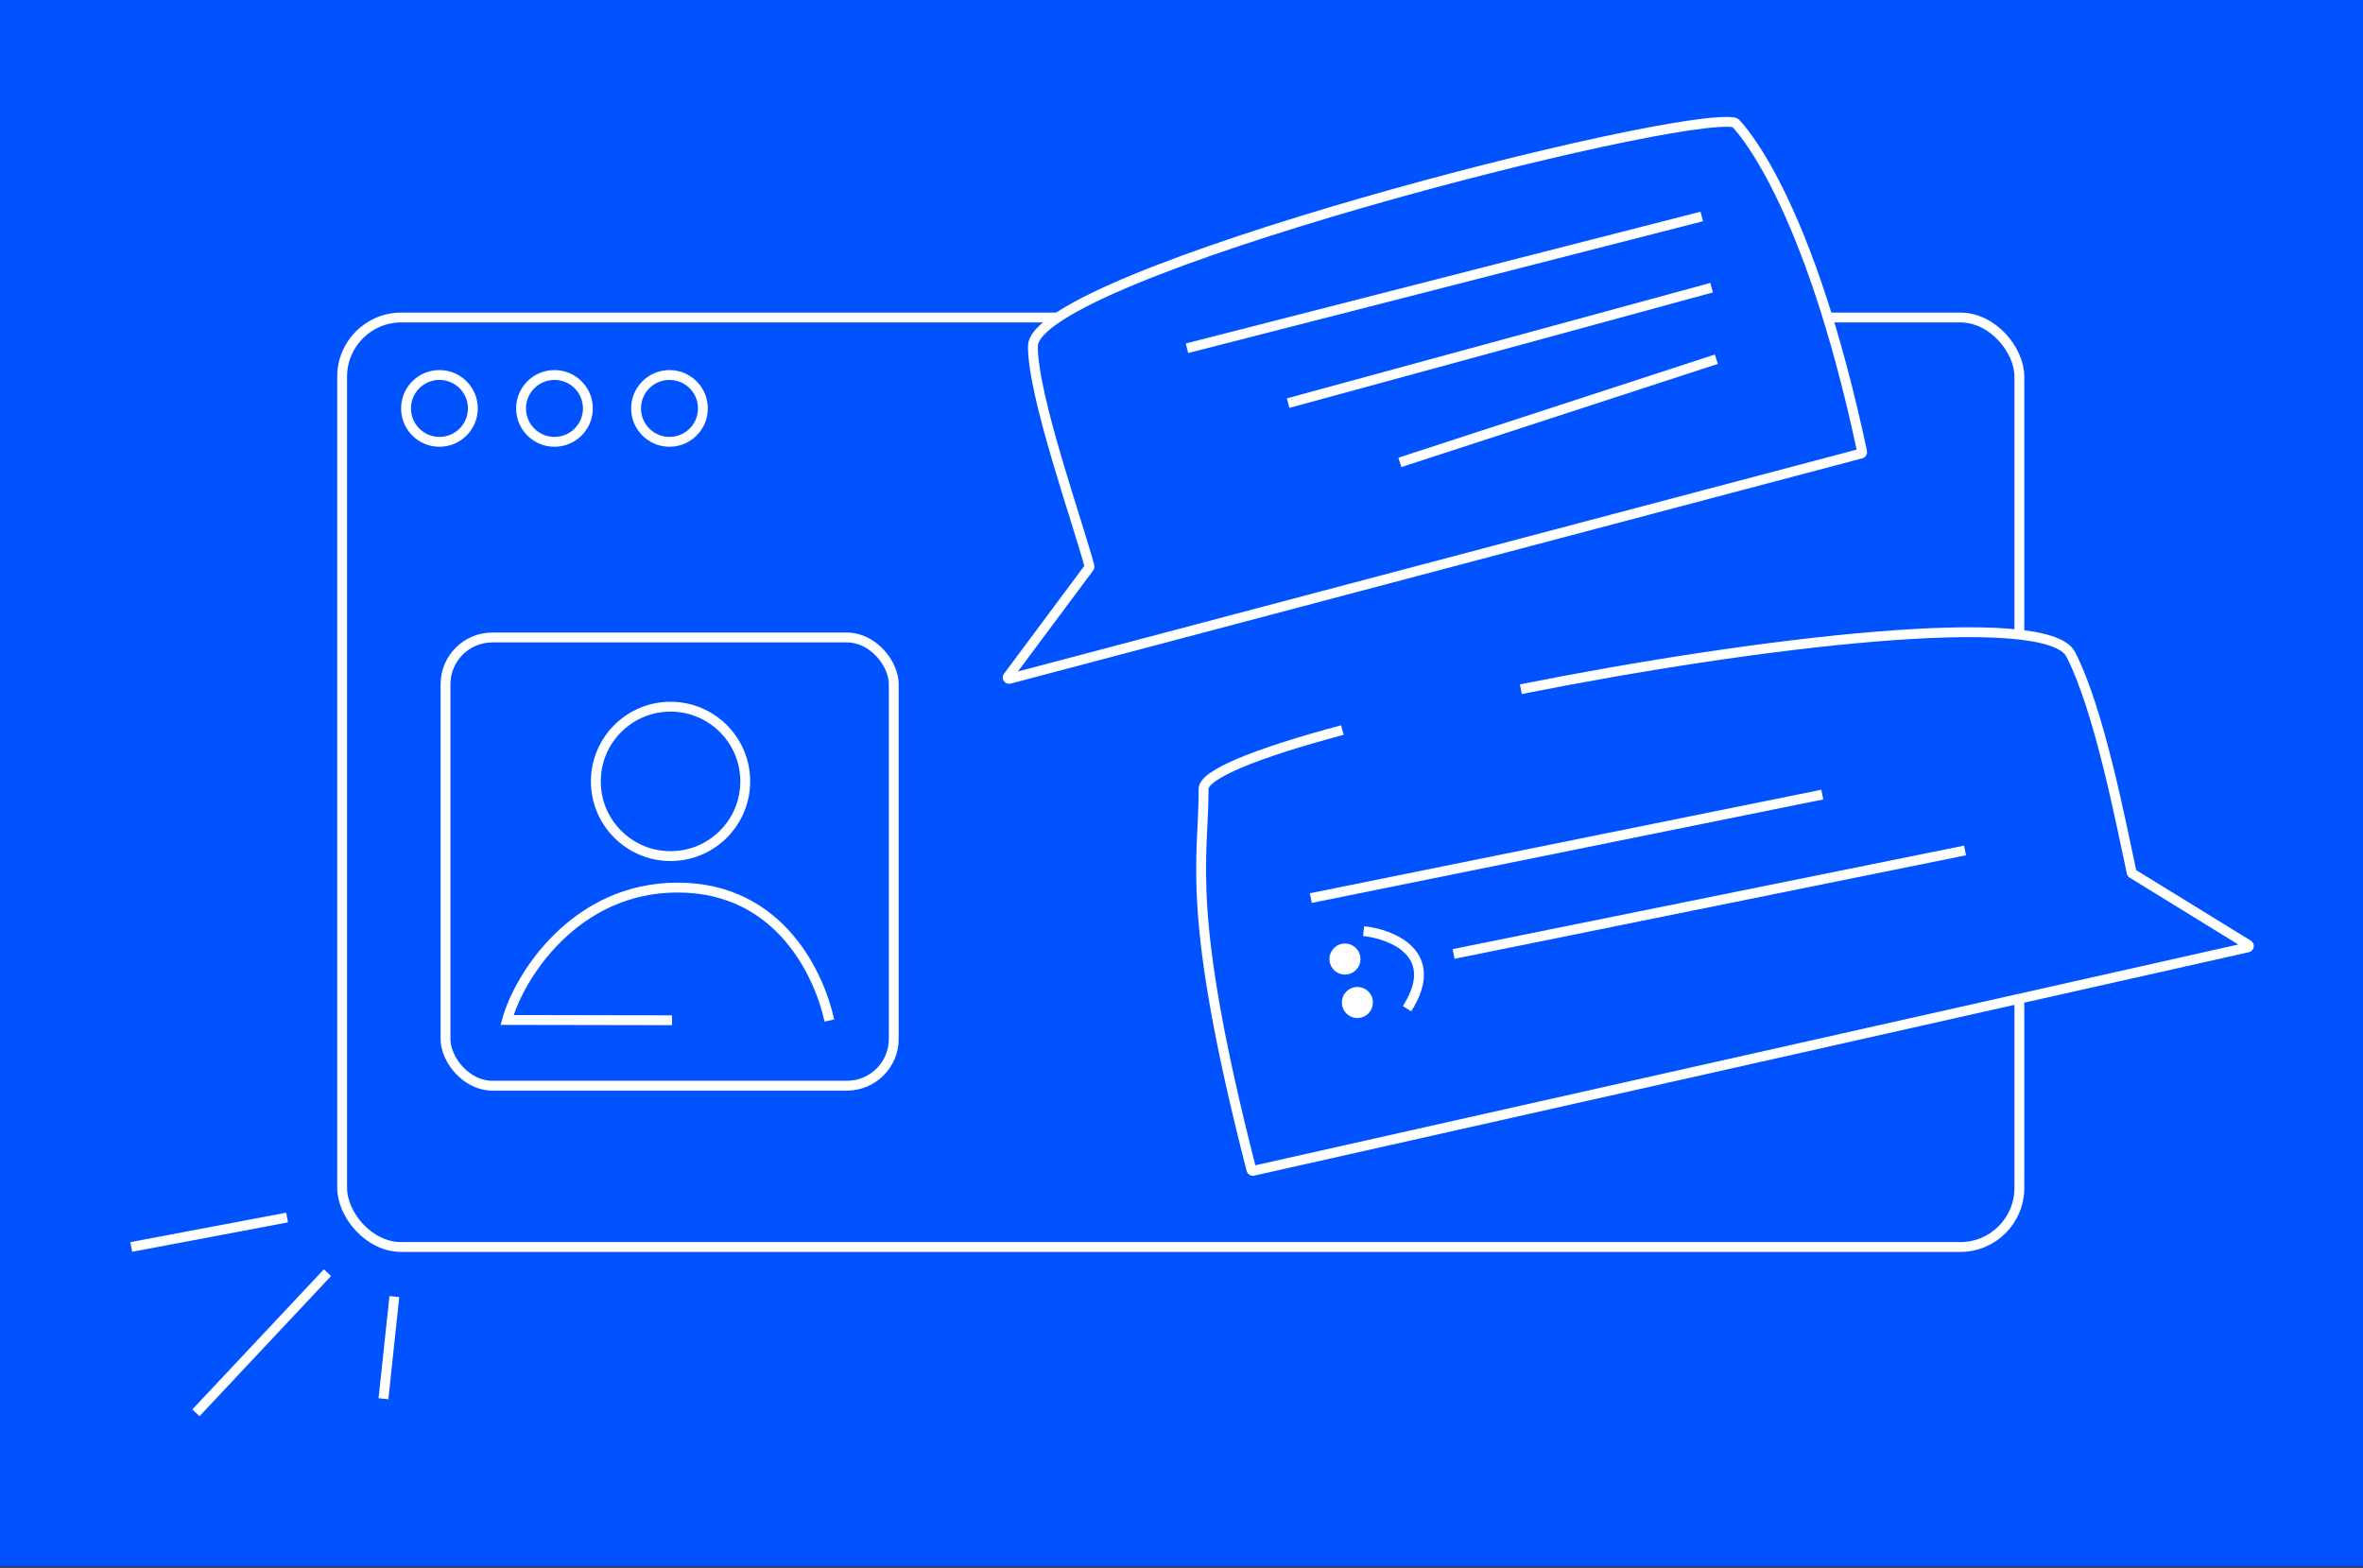 <?xml version="1.0" encoding="UTF-8"?> <svg xmlns="http://www.w3.org/2000/svg" width="960" height="637" viewBox="0 0 960 637" fill="none"><rect x="0" y="0" width="960" height="637" fill="#333333" stroke="none"/><rect width="960" height="636.4" fill="#0053FF"></rect><path d="M160.21 526.787L155.785 568.282" stroke="white" stroke-width="4"></path><path d="M116.633 494.659L53.316 506.621" stroke="white" stroke-width="4"></path><path d="M133.038 517.077L79.594 574.007" stroke="white" stroke-width="4"></path><rect x="139" y="129" width="681.393" height="377.639" rx="24" stroke="white" stroke-width="4"></rect><circle cx="178.528" cy="165.933" r="13.577" stroke="white" stroke-width="4"></circle><circle cx="225.262" cy="165.933" r="13.577" stroke="white" stroke-width="4"></circle><circle cx="271.99" cy="165.933" r="13.577" stroke="white" stroke-width="4"></circle><rect x="181" y="259" width="182.099" height="182.099" rx="19" stroke="white" stroke-width="4"></rect><path d="M273.011 414.519L206.001 414.398C210.912 396.691 233.519 360.532 275.42 360.608C317.32 360.684 333.121 396.913 336.94 414.635" stroke="white" stroke-width="4"></path><circle cx="272.416" cy="317.47" r="30.35" transform="rotate(0.104 272.416 317.47)" stroke="white" stroke-width="4"></circle><path d="M509.345 475.639L913.273 386.151C913.748 386.046 913.859 385.419 913.45 385.157L866.267 354.89C866.145 354.811 866.06 354.694 866.03 354.552C861.465 333.51 852.908 288.635 841.279 265.885C831.608 246.966 714.47 260.761 617.872 280.015C591.245 285.322 566.179 291.044 545.354 296.61C510.655 305.884 487.731 314.725 488.984 320.492C495.717 351.473 514.822 437.803 508.679 475.031C508.616 475.416 508.964 475.724 509.345 475.639Z" fill="#0053FF"></path><path d="M617.873 280.015C714.471 260.761 831.609 246.966 841.28 265.886C852.908 288.634 861.464 333.502 866.029 354.547C866.061 354.693 866.149 354.812 866.276 354.89L913.413 383.901C913.831 384.158 913.725 384.793 913.246 384.901L509.063 475.701C508.775 475.766 508.484 475.577 508.41 475.291C481.28 369.631 488.985 349.964 488.985 320.493C488.985 314.591 510.656 305.885 545.355 296.611" stroke="white" stroke-width="4"></path><path d="M532.545 364.88L740.329 322.829" stroke="white" stroke-width="4"></path><path d="M590.541 387.574L798.324 345.523" stroke="white" stroke-width="4"></path><circle cx="546.413" cy="389.649" r="6.304" fill="white"></circle><circle cx="551.456" cy="407.3" r="6.304" fill="white"></circle><path d="M553.978 378.302C565.745 379.563 585.749 387.632 571.629 409.822" stroke="white" stroke-width="4"></path><path d="M756.133 184.26L410.044 275.809C409.544 275.942 409.156 275.369 409.466 274.954L442.524 230.56C442.623 230.427 442.66 230.271 442.618 230.111C438.268 213.373 419.495 160.884 419.638 140.646C419.846 111.453 681.401 44.727 704.742 49.788C704.836 49.808 704.884 49.841 704.952 49.908C706.813 51.745 734.648 80.599 756.526 183.607C756.586 183.892 756.415 184.186 756.133 184.26Z" fill="#0053FF" stroke="white" stroke-width="4"></path><path d="M482.225 141.49L691.35 87.954" stroke="white" stroke-width="4"></path><path d="M523.327 163.776L695.361 116.88" stroke="white" stroke-width="4"></path><path d="M568.719 187.862L697.295 145.943" stroke="white" stroke-width="4"></path></svg> 